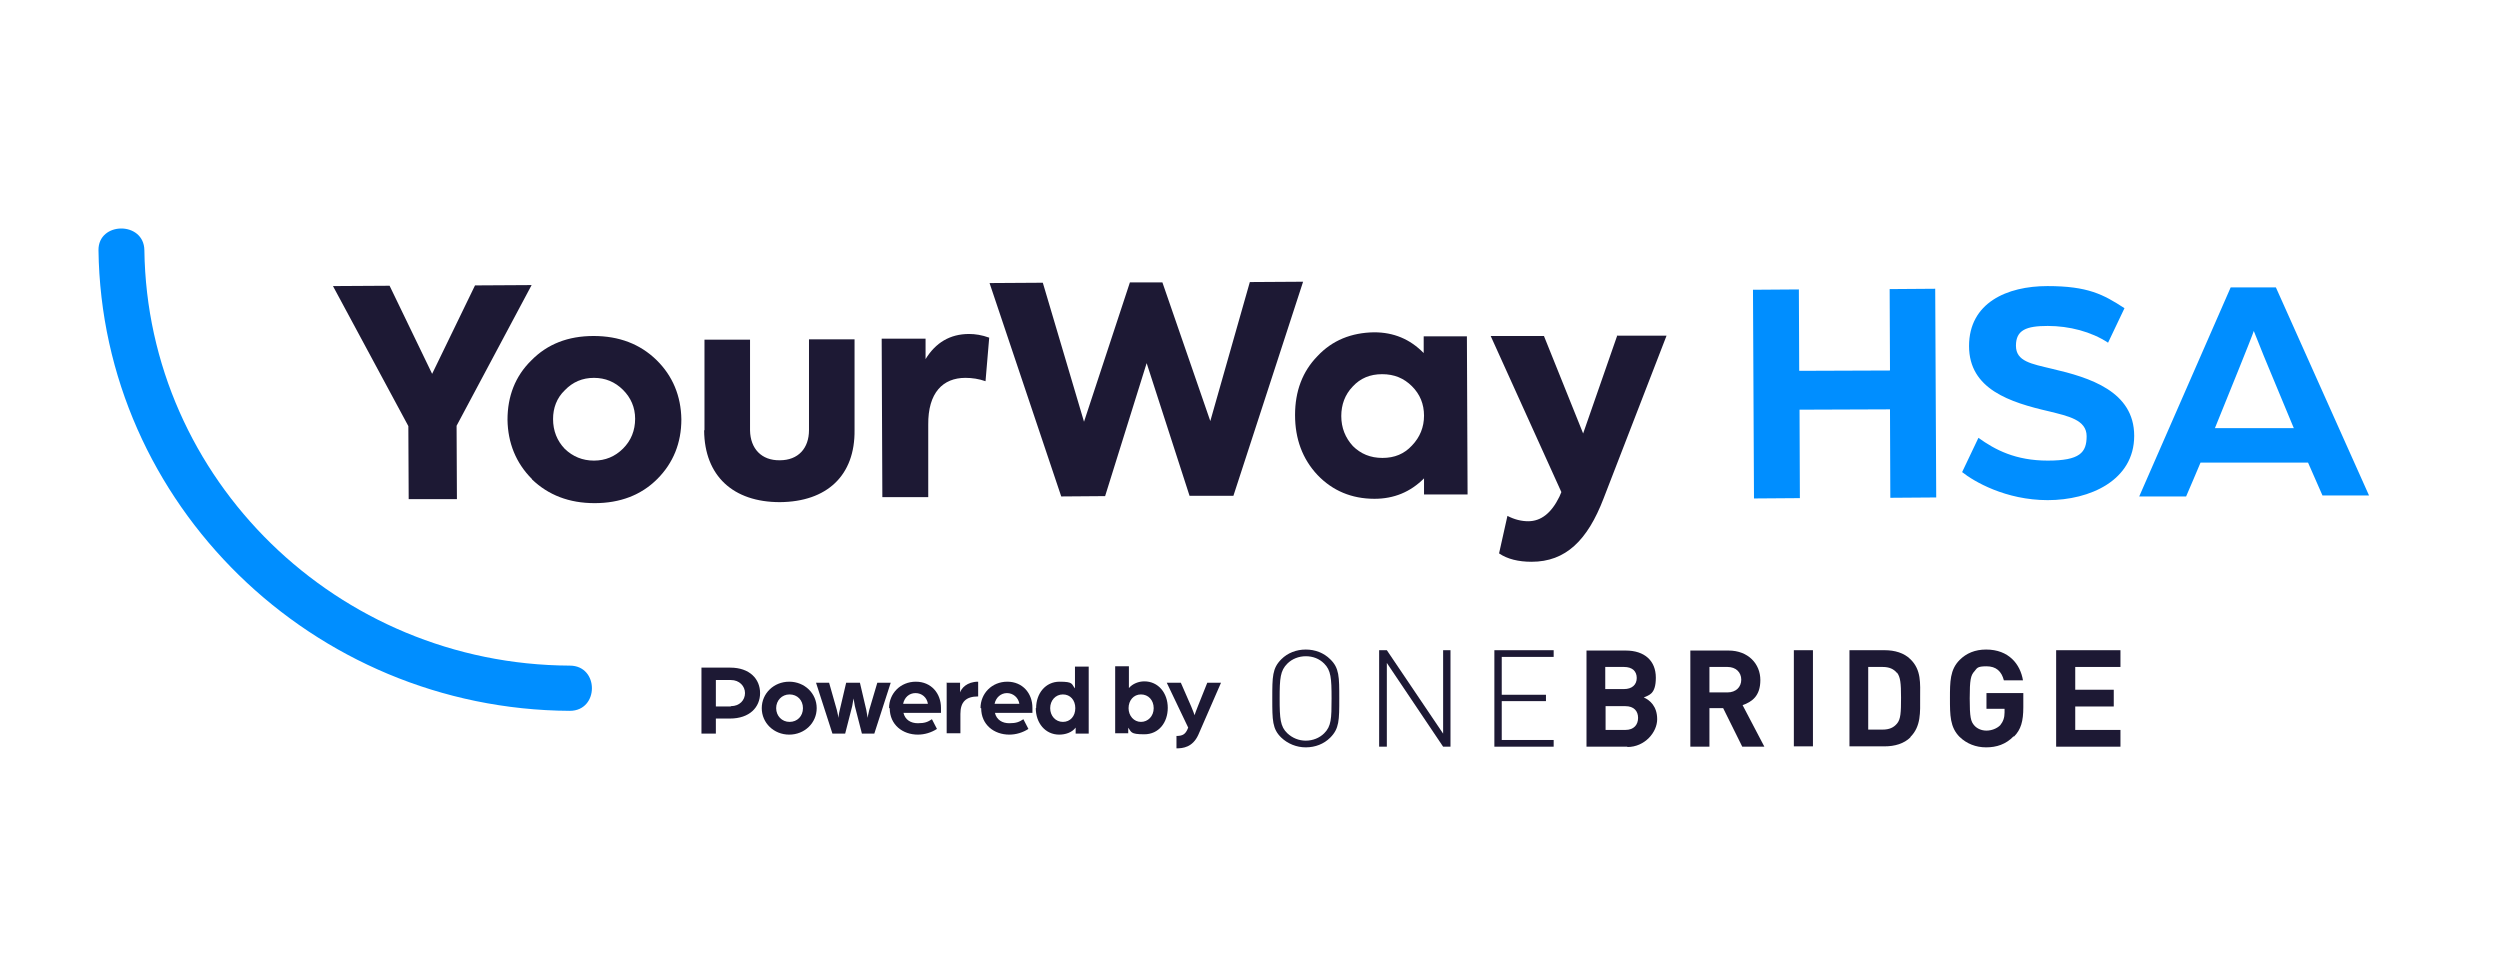 <?xml version="1.0" encoding="UTF-8"?>
<svg xmlns="http://www.w3.org/2000/svg" xmlns:xlink="http://www.w3.org/1999/xlink" version="1.1" viewBox="0 0 746.3 287.9">
  <defs>
    <style>
      .cls-1 {
        fill: none;
      }

      .cls-2 {
        clip-path: url(#clippath-1);
      }

      .cls-3 {
        clip-path: url(#clippath-3);
      }

      .cls-4 {
        clip-path: url(#clippath-4);
      }

      .cls-5 {
        clip-path: url(#clippath-2);
      }

      .cls-6 {
        clip-path: url(#clippath-6);
      }

      .cls-7 {
        clip-path: url(#clippath-5);
      }

      .cls-8 {
        fill: #1d1934;
      }

      .cls-9 {
        fill: #008eff;
      }

      .cls-10 {
        clip-path: url(#clippath);
      }
    </style>
    <clipPath id="clippath">
      <rect class="cls-1" x="29.4" y="68.2" width="677.8" height="155.2"></rect>
    </clipPath>
    <clipPath id="clippath-1">
      <rect class="cls-1" x="29.4" y="68.2" width="677.8" height="155.2"></rect>
    </clipPath>
    <clipPath id="clippath-2">
      <rect class="cls-1" x="29.4" y="68.2" width="677.8" height="155.2"></rect>
    </clipPath>
    <clipPath id="clippath-3">
      <rect class="cls-1" x="29.4" y="68.2" width="677.8" height="155.2"></rect>
    </clipPath>
    <clipPath id="clippath-4">
      <rect class="cls-1" x="29.4" y="68.2" width="677.8" height="155.2"></rect>
    </clipPath>
    <clipPath id="clippath-5">
      <rect class="cls-1" x="29.4" y="68.2" width="677.8" height="155.2"></rect>
    </clipPath>
    <clipPath id="clippath-6">
      <rect class="cls-1" x="29.4" y="68.2" width="677.8" height="155.2"></rect>
    </clipPath>
  </defs>
  <!-- Generator: Adobe Illustrator 28.6.0, SVG Export Plug-In . SVG Version: 1.2.0 Build 709)  -->
  <g>
    <g id="Layer_1">
      <g class="cls-10">
        <path class="cls-8" d="M397.1,220.2c-1.9,1.9-4.5,2.9-7.3,2.9s-5.4-1.1-7.3-2.9c-2.7-2.6-2.7-5.2-2.7-11.7s0-9,2.7-11.7c1.9-1.9,4.5-2.9,7.3-2.9s5.4,1,7.3,2.9c2.7,2.6,2.7,5.2,2.7,11.7s0,9-2.7,11.7M395.3,198.1c-1.5-1.5-3.4-2.2-5.5-2.2s-4.1.8-5.5,2.2c-2.1,2.1-2.3,4.3-2.3,10.4s.2,8.4,2.3,10.4c1.5,1.4,3.4,2.2,5.5,2.2s4.1-.8,5.5-2.2c2.1-2.1,2.2-4.3,2.2-10.4s-.2-8.4-2.2-10.4"></path>
      </g>
      <polygon class="cls-8" points="430.8 194.1 430.8 219 414 194.1 411.7 194.1 411.7 222.9 414 222.9 414 197.9 430.8 222.9 433 222.9 433 194.1 430.8 194.1"></polygon>
      <polygon class="cls-8" points="446.1 194.1 446.1 222.9 463.8 222.9 463.8 220.9 448.3 220.9 448.3 209.3 461.5 209.3 461.5 207.4 448.3 207.4 448.3 196.1 463.8 196.1 463.8 194.1 446.1 194.1"></polygon>
      <g class="cls-2">
        <path class="cls-8" d="M485.8,222.9h-12.2v-28.7h11.7c5.7,0,9,3.1,9,8.1s-2.1,5.2-3.6,5.9c1.8.8,4,2.6,4,6.5s-3.7,8.3-8.9,8.3M484.8,199.1h-5.6v6.6h5.6c2.4,0,3.8-1.3,3.8-3.3s-1.3-3.3-3.8-3.3M485.2,210.8h-5.9v7.1h5.9c2.6,0,3.8-1.6,3.8-3.6s-1.2-3.5-3.8-3.5"></path>
        <path class="cls-8" d="M520.1,222.9l-5.7-11.5h-4.1v11.5h-5.7v-28.7h11.4c5.9,0,9.5,4,9.5,8.8s-2.5,6.5-5.3,7.5l6.5,12.4h-6.6ZM515.7,199.1h-5.4v7.6h5.4c2.5,0,4.1-1.6,4.1-3.8s-1.6-3.8-4.1-3.8"></path>
      </g>
      <rect class="cls-8" x="535.5" y="194.1" width="5.7" height="28.7"></rect>
      <g class="cls-5">
        <path class="cls-8" d="M570.3,220.1c-1.9,1.9-4.7,2.7-7.7,2.7h-10.5v-28.7h10.5c3,0,5.8.8,7.7,2.7,3.3,3.2,2.9,7.2,2.9,11.5s.3,8.5-2.9,11.7M566.3,200.9c-1-1.2-2.3-1.8-4.3-1.8h-4.3v18.7h4.3c2,0,3.3-.6,4.3-1.8,1.1-1.3,1.2-3.3,1.2-7.7s-.2-6.2-1.2-7.5"></path>
        <path class="cls-8" d="M601.1,219.8c-2.3,2.4-5.1,3.3-8.2,3.3s-5.8-1.1-7.9-3.1c-2.9-2.9-2.9-6.5-2.9-11.5s0-8.6,2.9-11.5c2-2,4.6-3.1,7.9-3.1,6.8,0,10.2,4.4,11,9.2h-5.7c-.7-2.7-2.3-4.2-5.2-4.2s-2.8.6-3.6,1.5c-1.1,1.2-1.4,2.5-1.4,8.1s.3,6.9,1.4,8.1c.8.9,2.1,1.5,3.6,1.5s3.1-.6,4.1-1.6c.9-1.1,1.3-2.3,1.3-3.8v-1.1h-5.4v-4.7h11v4.2c0,4.2-.7,6.7-2.8,8.8"></path>
      </g>
      <polygon class="cls-8" points="613.8 194.1 613.8 222.9 633 222.9 633 217.9 619.5 217.9 619.5 210.9 631 210.9 631 205.9 619.5 205.9 619.5 199.1 633 199.1 633 194.1 613.8 194.1"></polygon>
      <g class="cls-3">
        <path class="cls-8" d="M218.2,210.8c2.6,0,4.2-1.8,4.2-3.9s-1.7-3.9-4.2-3.9h-4.5v7.9h4.4ZM209.4,199.3h8.6c5.8,0,8.9,3.4,8.9,7.6s-3.1,7.6-9,7.6h-4.2v4.5h-4.3v-19.7Z"></path>
        <path class="cls-8" d="M239.7,211.4c0-2.4-1.7-4.1-4-4.1s-4,1.8-4,4.1,1.7,4.1,4,4.1,4-1.7,4-4.1M227.4,211.4c0-4.4,3.6-7.9,8.2-7.9s8.2,3.5,8.2,7.9-3.6,7.9-8.2,7.9-8.2-3.5-8.2-7.9"></path>
        <path class="cls-8" d="M243.5,203.8h4l2.3,8.1c.3,1.1.5,2.4.5,2.4,0,0,.1-1.3.4-2.4l1.9-8.1h4.1l1.9,8.1c.2,1,.4,2.4.4,2.4,0,0,.2-1.3.5-2.4l2.4-8.1h4l-4.9,15.2h-3.7l-2.1-8.2c-.2-1-.4-2.3-.4-2.3,0,0-.2,1.3-.4,2.3l-2.1,8.2h-3.8l-4.9-15.2Z"></path>
        <path class="cls-8" d="M277,210.1c-.3-1.9-1.8-3.2-3.7-3.2s-3.3,1.3-3.7,3.2h7.5ZM265.4,211.4c0-4.4,3.4-7.9,8-7.9s7.5,3.5,7.5,7.8,0,1.5,0,1.5h-11.2c.5,2.1,2.2,3.1,4.3,3.1s3-.4,4.2-1.2l1.5,2.9c-1.7,1.1-3.7,1.7-5.7,1.7-4.5,0-8.4-2.9-8.4-7.9"></path>
        <path class="cls-8" d="M282.5,203.8h4.1v2.9c.4-1.2,2-3.2,5.4-3.2v4.4c-3.6,0-5.3,1.6-5.3,5.2v5.8h-4.1v-15.2Z"></path>
        <path class="cls-8" d="M304.3,210.1c-.3-1.9-1.9-3.2-3.7-3.2s-3.3,1.3-3.7,3.2h7.5ZM292.7,211.4c0-4.4,3.4-7.9,8-7.9s7.5,3.5,7.5,7.8,0,1.5,0,1.5h-11.2c.5,2.1,2.2,3.1,4.3,3.1s3-.4,4.2-1.2l1.5,2.9c-1.7,1.1-3.7,1.7-5.7,1.7-4.5,0-8.4-2.9-8.4-7.9"></path>
        <path class="cls-8" d="M321,211.4c0-2.4-1.5-4.1-3.7-4.1s-3.8,1.8-3.8,4.1,1.6,4.1,3.8,4.1,3.7-1.7,3.7-4.1M309.3,211.4c0-4.4,2.8-7.9,7-7.9s3.5.7,4.6,2v-6.5h4.1v20h-3.9v-1.8c-1.1,1.5-3.1,2.1-4.9,2.1-4.2,0-7-3.5-7-7.9"></path>
        <path class="cls-8" d="M344.4,211.4c0-2.4-1.6-4.1-3.8-4.1s-3.7,1.8-3.7,4.1,1.6,4.1,3.7,4.1,3.8-1.7,3.8-4.1M336.8,217.1v1.8h-3.9v-20h4.1v6.5c1.1-1.3,2.9-2,4.6-2,4.2,0,7,3.5,7,7.9s-2.7,7.9-7,7.9-3.8-.7-4.9-2.1"></path>
        <path class="cls-8" d="M351.2,219.7c1.9,0,2.6-.6,3.2-1.8l.3-.7-6.4-13.4h4.2l3.1,7.1c.5,1.1,1,2.6,1,2.6,0,0,.6-1.8,1-2.7l2.8-7h4.1l-6.8,15.6c-1.7,3.7-4.6,4-6.5,4v-3.7Z"></path>
      </g>
      <polygon class="cls-9" points="523.3 86.5 537 86.4 537.1 110.7 564.2 110.6 564.1 86.3 577.7 86.2 578 148.5 564.3 148.6 564.2 122.2 537.2 122.3 537.3 148.7 523.6 148.8 523.3 86.5"></polygon>
      <g class="cls-4">
        <path class="cls-9" d="M684.7,127.7l-7.4-17.8c-2-4.7-4.4-11-4.5-11.1,0,.2-2.5,6.5-4.4,11.2l-7.2,17.8h23.6ZM665.9,85.8h13.5c0,0,27.8,62.1,27.8,62.1h-13.9c0,0-4.3-9.8-4.3-9.8h-32.1c0,.1-4.3,10.1-4.3,10.1h-14c0,0,27.3-62.4,27.3-62.4Z"></path>
        <path class="cls-9" d="M29.4,74.7c1,75.7,63.9,137.1,140.7,137.5,8.8,0,8.8-13.5,0-13.5-69.4-.3-126.1-55.6-127-124-.1-8.7-13.8-8.6-13.7,0"></path>
      </g>
      <polygon class="cls-8" points="158.7 85.1 136.3 127.1 136.4 149 122 149 121.9 127.2 99.4 85.4 116.3 85.3 129 111.6 141.8 85.2 158.7 85.1"></polygon>
      <g class="cls-7">
        <path class="cls-8" d="M186,116.4c-2.4-2.4-5.3-3.6-8.7-3.6-3.4,0-6.3,1.2-8.7,3.7-2.4,2.3-3.5,5.3-3.5,8.6,0,3.5,1.2,6.5,3.5,8.9,2.4,2.3,5.3,3.5,8.7,3.5,3.4,0,6.3-1.2,8.7-3.6,2.4-2.4,3.6-5.4,3.6-8.9,0-3.4-1.3-6.3-3.6-8.6M158.8,143c-4.8-4.8-7.2-10.8-7.3-17.7,0-7,2.3-13,7.1-17.7,4.8-4.9,11-7.3,18.6-7.3,7.6,0,13.9,2.4,18.8,7.2,4.8,4.7,7.3,10.7,7.4,17.7,0,7-2.4,13-7.2,17.8-4.8,4.8-11.1,7.2-18.7,7.2-7.6,0-13.8-2.4-18.7-7.1"></path>
        <path class="cls-8" d="M210.3,128.4v-27c-.1,0,13.6,0,13.6,0v27.1c.1,5.4,3.4,9,8.9,8.9,5.5,0,8.7-3.6,8.7-9v-27.1c-.1,0,13.6,0,13.6,0v27c.2,13.7-8.3,21.5-22.3,21.6-13.9,0-22.5-7.8-22.6-21.4"></path>
        <path class="cls-8" d="M263.4,148.4l-.2-47.3h13.1c0,0,0,6.1,0,6.1,3-4.9,7.3-7.5,13-7.5,1.8,0,3.8.3,6,1.1l-1.1,13c-2-.7-4-1-6-1-6.7,0-11.2,4.4-11.1,14v21.6c0,0-13.7,0-13.7,0Z"></path>
      </g>
      <polygon class="cls-8" points="316.8 148.2 295.4 84.5 311.3 84.4 323.6 125.9 337.3 84.3 347 84.3 361.3 125.7 373.1 84.2 389 84.1 368.2 148 355.1 148 342.3 108.4 329.9 148.1 316.8 148.2"></polygon>
      <g class="cls-6">
        <path class="cls-8" d="M403.8,133.1c2.4,2.4,5.3,3.6,8.9,3.6s6.5-1.2,8.8-3.7c2.4-2.5,3.6-5.5,3.6-8.9,0-3.5-1.2-6.4-3.6-8.8-2.4-2.4-5.3-3.6-8.9-3.6-3.6,0-6.5,1.2-8.8,3.7-2.3,2.4-3.4,5.4-3.4,8.8,0,3.5,1.2,6.5,3.5,9M424.9,100.4h13c0,0,.2,47.2.2,47.2h-13c0,0,0-4.8,0-4.8-4.1,4.1-9,6.1-14.8,6.1-6.8,0-12.5-2.4-17-7.1-4.5-4.8-6.7-10.8-6.7-17.9,0-7.1,2.2-13,6.7-17.6,4.4-4.7,10.1-7,16.9-7.1,5.8,0,10.7,2,14.8,6.2v-5Z"></path>
        <path class="cls-8" d="M482.6,100.2h14.9c0,0-18.8,48.6-18.8,48.6-4.8,12.5-11.3,18.9-21.5,18.9-3.9,0-7.2-.8-9.7-2.5l2.5-11.2c2.1,1.1,4.2,1.6,6.2,1.6,3.8,0,6.9-2.4,9.3-7.3l.6-1.4-21.1-46.6h15.9c0,0,11.7,29.1,11.7,29.1l10.2-29.3Z"></path>
        <path class="cls-9" d="M585.7,141l4.9-10.3c5,3.6,11.1,6.8,20.7,6.8s11.6-2.4,11.6-7.3-5.6-6-11.2-7.4c-11.7-2.7-23.9-6.6-23.9-19.5s11.3-17.9,23.4-17.9,16.7,2.5,23,6.6l-4.9,10.3c-5-3.3-11.6-5-18-5s-9.5,1.2-9.5,5.9,4.6,5.4,10.8,6.9c11.2,2.6,24.5,6.7,24.5,20s-13.2,19.2-25.8,19.2-22.1-5.6-25.6-8.4"></path>
      </g>
    </g>
  </g>
</svg>
